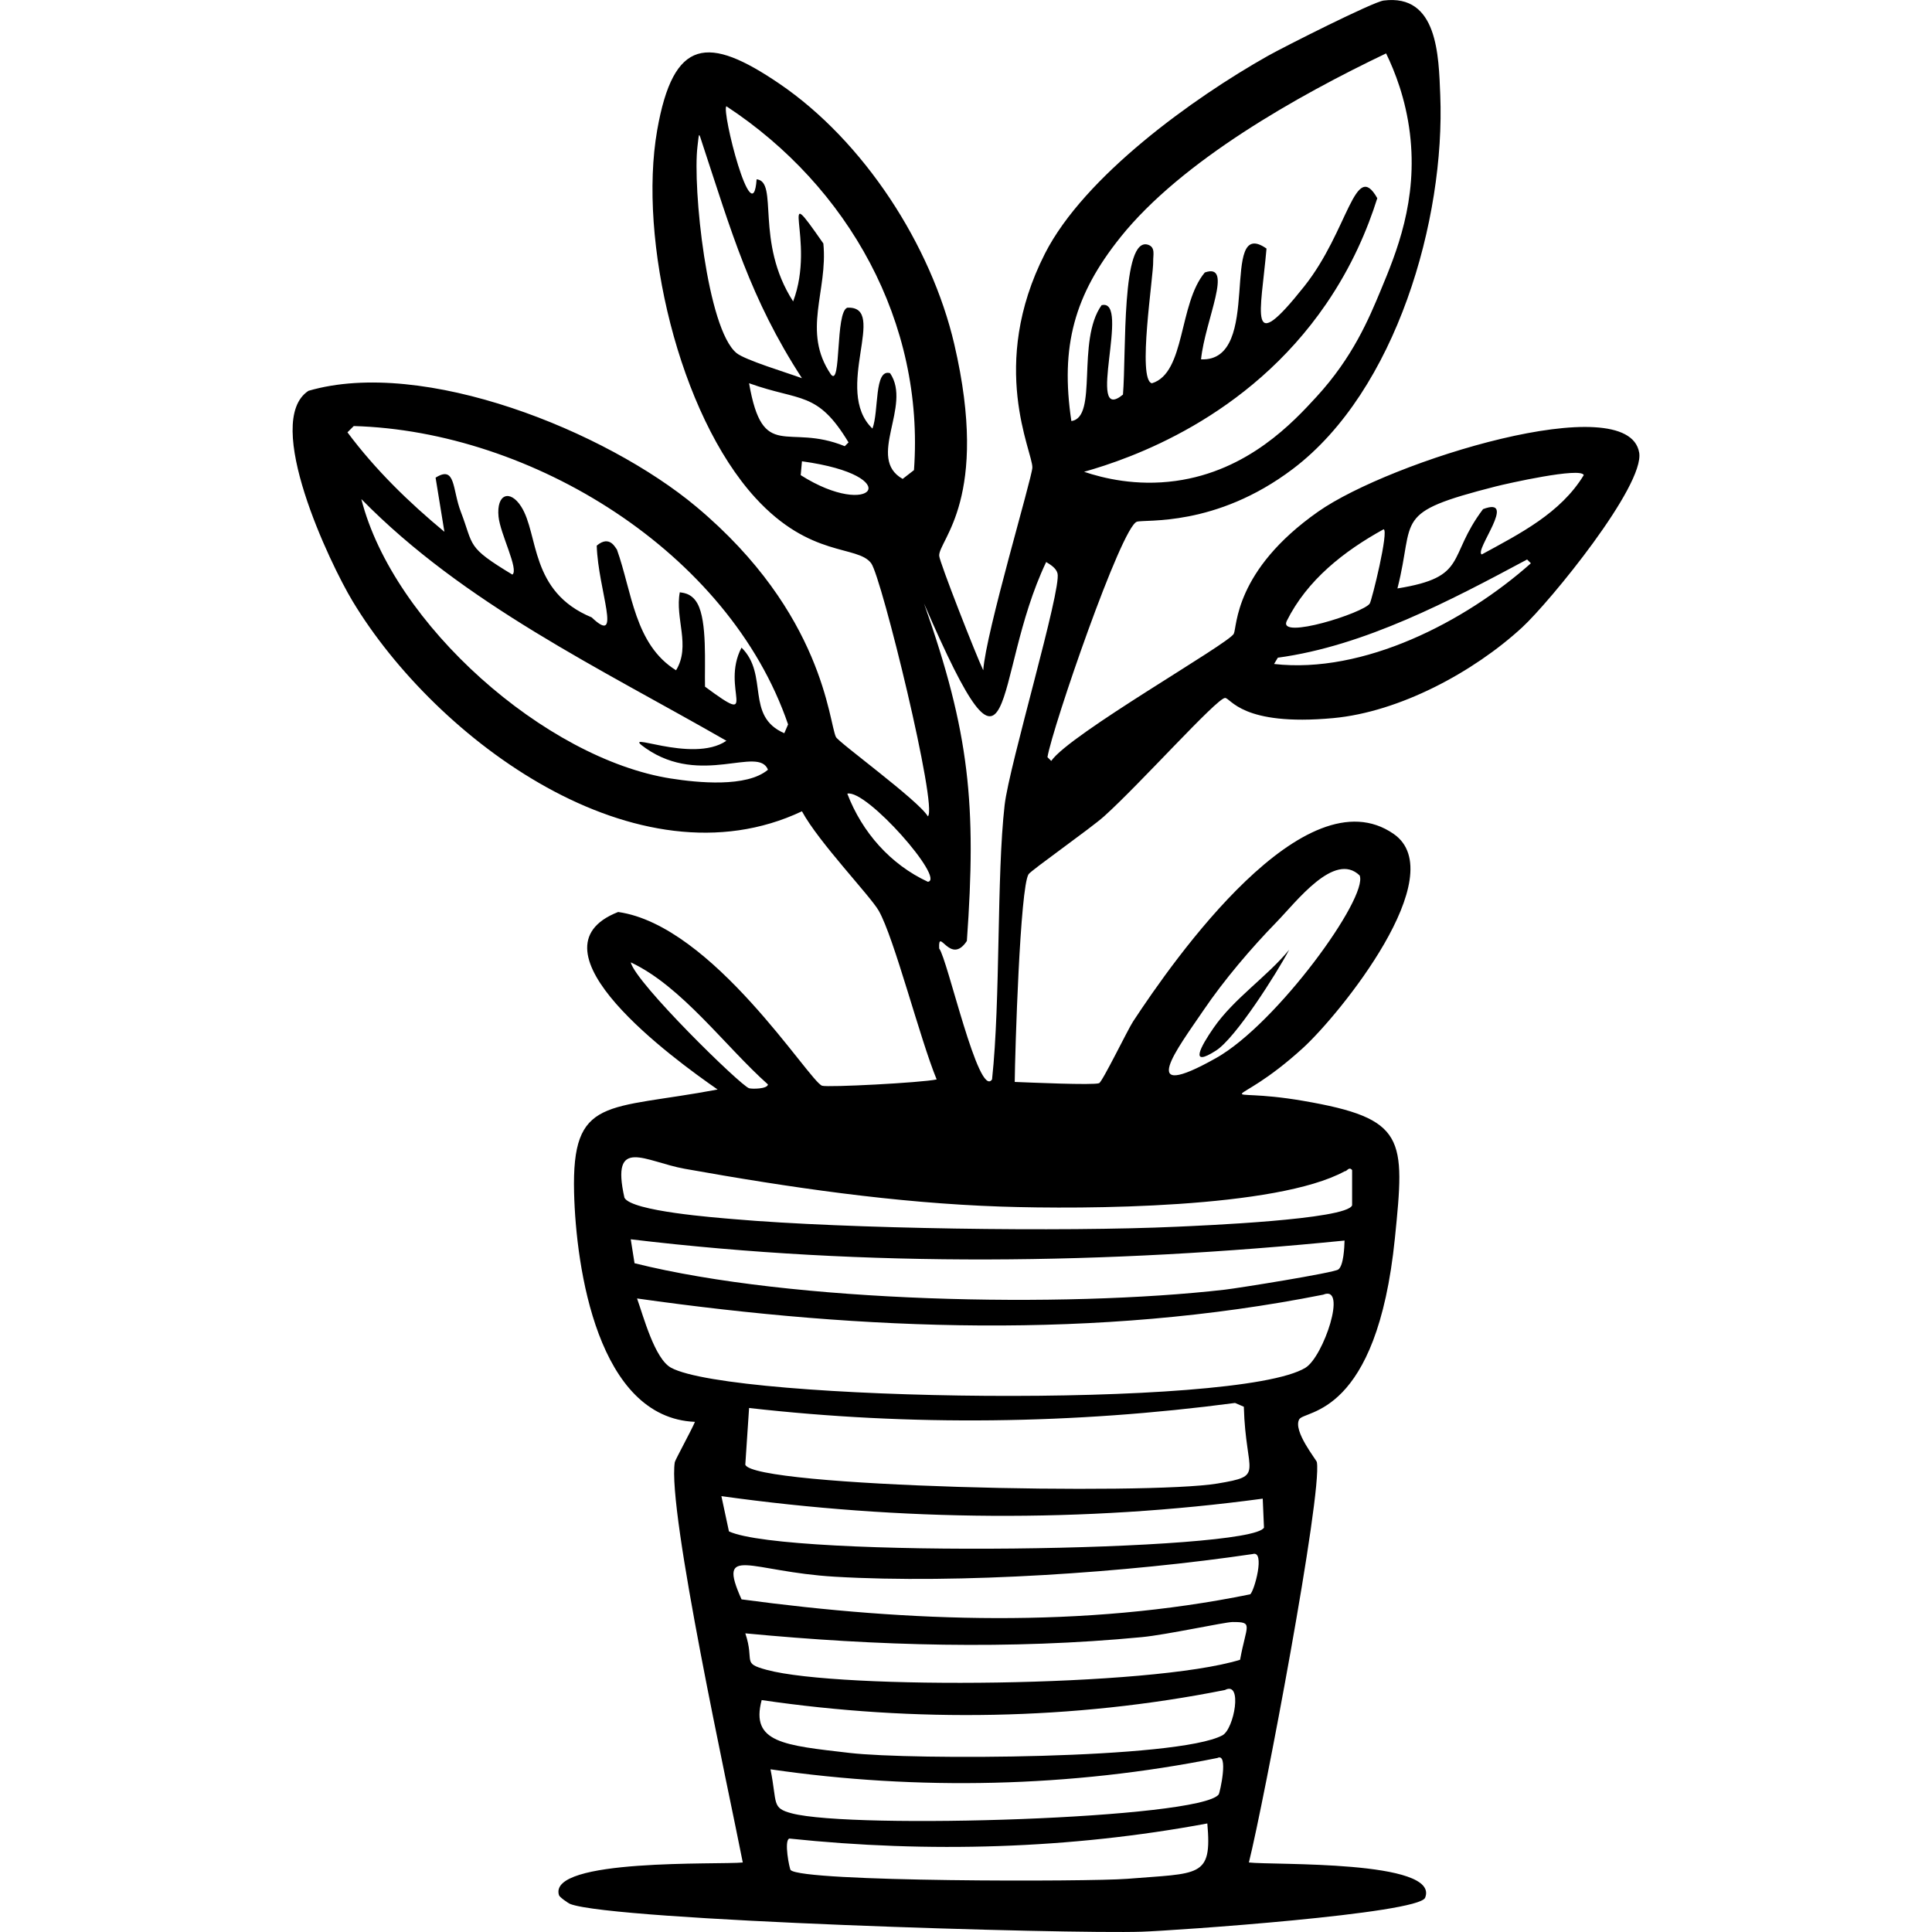 <?xml version="1.0" encoding="UTF-8"?><svg xmlns="http://www.w3.org/2000/svg" viewBox="0 0 1200 1200"><defs><style>.cls-1{fill:#000;}.cls-1,.cls-2{stroke-width:0px;}.cls-3{isolation:isolate;}.cls-2{fill:none;}.cls-4{mix-blend-mode:exclusion;}</style></defs><g class="cls-3"><g id="Layer_2"><g id="Layer_1-2"><g class="cls-4"><path class="cls-1" d="M755.37,652.47c12.18-7.87,37.38-47.55,45.35-62.55-13.72,16.73-34.23,30.15-46.92,48.48-7.97,11.51-15.55,25.14,1.56,14.07Z"/><path class="cls-1" d="M1018.1,281.05c-7-40.34-154.62,5.31-199.39,36.75-52.18,36.64-50.26,71.6-52.39,75.85-3.09,6.19-102.03,62.38-113.38,78.98q-1.17-1.17-2.35-2.35c3.13-18.57,45.87-142.98,55.52-146.22,4.94-1.66,48.81,3.62,96.96-32.84,64.2-48.62,94.62-155.09,91.49-232.23-.99-24.39-1.52-62.94-35.19-58.65-6.61.84-61.81,28.7-71.94,34.41-46.37,26.13-113.99,74.77-138.4,122.76-35.39,69.56-7.5,123.22-7.82,132.93-.21,6.47-28.94,102.52-30.5,125.89-4.33-8.99-27.24-67.35-27.37-71.16-.32-9.71,31.71-35.52,9.38-131.36-14.32-61.48-56.15-126.13-108.69-161.86-44.2-30.06-65.75-28.65-75.85,28.93-11.92,68,13.47,176.32,60.99,228.33,34.29,37.53,63.41,29.18,71.94,40.66,6.46,8.69,41.64,152.32,35.19,157.17-5.78-9.84-55.42-45.88-57.08-49.26-4.46-9.08-7.52-76.78-86.8-143.09-55.97-46.82-169.44-92.77-240.84-71.94-28.8,18.93,13.37,107.35,27.37,130.58,51.97,86.28,176.95,178.9,279.15,130.58,10.36,19.19,42.46,52.58,47.7,61.77,9.62,16.89,25.62,79.72,35.97,104.78-9.32,2.04-67.79,5.07-71.16,3.91-8.03-2.76-67.8-99.62-126.67-107.91-59.33,23.25,35.08,91.73,61.77,110.25-68.91,13.04-90.66,3.73-89.14,64.12,1.18,46.94,14.72,139.8,75.07,142.31-1.84,4.58-12.28,23.64-12.51,25.02-4.87,29.6,33.58,204.4,42.22,248.66-14.08,1.5-121.39-2.76-114.16,20.33.38,1.22,5.65,4.94,7.04,5.47,26.95,10.32,308.82,18.72,355,17.2,20.26-.67,171.94-11.15,175.94-21.11,9.46-23.58-94.56-20.13-109.47-21.89,9.35-37.45,45.71-229.12,42.22-248.66-.26-1.46-15.02-19.4-10.95-26.59,3.33-5.88,48.18-1.36,59.43-112.6,6.3-62.31,7-74.23-57.08-85.23-55.99-9.61-44.99,8.24,0-32.84,22.77-20.79,93.02-107.44,56.3-132.93-55.09-38.24-136.37,77.72-161.86,116.51-3.26,4.97-19.07,37.54-21.11,38.31-3.56,1.36-43.51-.44-52.39-.78.19-18.68,3.3-120.97,8.6-129.02,1.63-2.47,38.65-28.54,46.92-35.97,22.48-20.2,69.82-73.2,75.07-73.5,3.52-.21,10.19,17.79,67.25,12.51,41.11-3.8,87.14-28.54,117.29-56.3,17.22-15.86,76.29-88.11,72.72-108.69ZM416.79,483.57c-77.99-12.24-172.62-95.84-192.36-173.59,63.79,65.11,148.47,105.2,226.76,150.13-21.49,14.73-68.17-7.88-50.04,4.69,34.36,23.83,69.9-1.8,75.85,13.29-13.22,11.17-43.79,8.05-60.21,5.47ZM487.16,455.42c-24.53-10.61-9.43-36.3-26.59-53.17-13.41,25.55,12.45,50.3-22.68,24.24-.34-13.83,1.46-40.4-4.69-51.61-4-7.28-10.45-6.61-10.95-7.04-3.18,16.16,6.95,33.3-2.35,48.48-25.82-16.05-27.31-48.77-36.75-75.07-.67-.34-4.21-9.42-12.51-2.35.86,27.75,16.14,62.93-3.13,44.57-38.69-15.98-32.77-51.55-43.79-68.81-6.9-10.81-15.48-7.98-14.07,6.26,1.05,10.68,12.76,32.86,8.6,35.97-28.88-17.45-23.76-17.5-32.06-39.1-5.34-13.9-3.07-29.01-15.64-21.11q2.74,16.81,5.47,33.62c-22.21-18.41-42.92-38.59-60.21-61.77l3.91-3.91c110.45,3.09,233.06,78.08,269.77,185.32q-1.17,2.74-2.35,5.47ZM695.94,147.33c38.06-47.5,110.2-87.98,164.99-114.16,5.4,11.1,12.13,28.07,14.77,49.55,5.12,41.79-8.49,74.47-18.19,97.77-7.28,17.49-17.24,41.39-39.79,65.94-14.25,15.52-42.33,46.08-87.54,52.29-24.55,3.37-44.97-1.7-56.84-5.68,28.56-8.07,101.65-33.09,150.37-104.28,15.97-23.34,25.68-46.32,31.75-65.66-13.91-24.6-17.81,20.05-45.35,54.74-35.57,44.79-26.95,16.8-23.46-23.46-30.05-21-1.42,70.6-40.66,68.81,2.45-24.21,20.58-60.4,2.34-53.95-16.39,19.56-11.92,62.43-32.84,68.81-9.31-1.87,1.07-66.97.78-75.85-.12-3.62,1.54-8.57-3.13-10.17-16.74-5.5-13.53,67.04-15.64,93.05-23.68,19.46,5.19-60.17-13.29-55.52-15.8,22.19-2,69.78-18.77,71.94-6.92-46.27,1.78-78.32,30.5-114.16ZM433.21,91.03c1.12-9.28.64-9.11,3.13-1.56,17.83,54.03,29.65,96,61.77,145.44-9.15-3.38-35.31-11.24-40.66-15.64-18.28-15.03-27.3-102.9-24.24-128.24ZM465.27,238.04c32.05,11.51,42.33,4.56,61.77,36.75q-1.17,1.17-2.35,2.35c-35.77-14.62-50.85,10.23-59.43-39.1ZM497.33,295.12q.39-4.3.78-8.6c65.77,9.02,43.5,36.73-.78,8.6ZM567.7,291.99q-3.52,2.74-7.04,5.47c-22.79-12.81,5.99-45.41-7.82-65.68-9.99-2.96-6.84,23.6-10.95,34.41-24.88-23.81,10.23-76.4-15.64-75.07-7.53,2.75-3.6,49.83-10.16,41.44-18.23-26.82-1.73-51.7-4.69-81.32-29.93-43-4.17-2.45-18.77,35.97-23.96-37.14-8.79-74.4-22.68-75.85-2.46,34.47-21.96-42.75-18.77-45.35,75.83,49.78,123.16,134.36,116.51,225.98ZM576.31,547.69c-23.22-10.76-40.86-30.75-50.04-54.74,11.93-2.89,61.22,53.4,50.04,54.74ZM391.77,597.73c31.8,14.92,58.54,52.08,85.23,75.85-.4,2.85-9.87,2.89-11.73,2.35-5.17-1.52-70.4-65.32-73.5-78.19ZM699.85,1166.98c-22.5,1.84-201.52,2.06-208.78-5.47-.71-.73-4.3-18.45-.78-19.55,86.07,9.04,174.33,6.53,259.6-9.38,3.04,33.94-4.79,30.71-50.04,34.41ZM756.93,1114.59c-11.64,15.08-227.05,21.7-265.08,11.73-12.79-3.35-8.97-6.05-13.29-27.37,91.43,13.32,186.62,11.26,277.59-7.04,7.11-3.61,1.58,21.64.78,22.68ZM759.28,1077.84c-27.91,14.91-193.31,15.38-231.45,10.95-40.96-4.76-61.83-6.32-54.74-32.84,95.03,13.94,193.54,12.51,287.75-6.26,11.2-5.86,5.71,24.26-1.56,28.15ZM770.23,1030.92c-55.45,17.04-248.72,18.55-294.01,6.26-15.81-4.29-7.3-4.83-13.29-22.68,81.88,7.79,164.34,10.21,246.31,2.35,15.34-1.47,51.56-9.36,56.3-9.38,13.25-.05,8.67,1.63,4.69,23.46ZM776.48,990.26c-103.68,21.17-211.54,17.18-315.9,3.13-15.49-34.6,5.17-17.18,57.86-14.07,77.43,4.56,182.08-2.62,259.6-14.07,8.06-2.54,1,23.28-1.56,25.02ZM452.76,951.17q-2.35-10.95-4.69-21.89c111.13,15.5,225.02,16.56,336.23,1.56q.39,8.99.78,17.99c-7.65,14.84-296.22,19.01-332.32,2.35ZM462.92,909.72q1.17-17.59,2.35-35.19c100.22,11.36,201.76,10.08,301.83-3.13q2.74,1.17,5.47,2.35c1.16,42.5,13.52,42.69-16.42,47.7-43.26,7.24-288.51,2.21-293.23-11.73ZM810.89,849.51c-41.92,25.76-355.91,20.82-394.1,0-10.2-5.56-17.18-32.07-21.11-43.01,141.05,19.95,285.79,25.56,426.16-2.35,15.33-6.43.18,38.52-10.95,45.35ZM831.22,788.52c-2.91,2.08-62.16,11.57-70.37,12.51-100.24,11.49-268.55,8.12-366.73-16.42q-1.17-7.43-2.35-14.86c147.1,17.65,296.31,15.48,443.36.78-.12,4.12-.57,15.6-3.91,17.99ZM747.55,627.44c12.74-18.76,29.5-38.48,45.35-54.74,12.36-12.68,35.98-44.06,51.61-28.93,5.49,13.53-51.37,92.11-89.14,113.38-50.48,28.43-23.97-5.92-7.82-29.71ZM835.13,727.53c1.59.06,2.67-3.19,4.69-.78v21.89c-3.24,8.93-94.51,12.64-108.69,13.29-70.48,3.27-205.63,1.36-275.24-4.69-11.1-.96-63.51-4.85-68.03-13.29-8.73-38.67,12.9-22.39,37.53-17.98,64.57,11.53,130.61,21.25,196.27,23.46,52.57,1.77,171.17,1.11,213.47-21.89ZM624,499.99c-5.05,44.08-2.48,120.85-7.82,170.46-8.31,12.38-27.69-74.91-32.84-81.32-.67-13.96,6.91,10.94,17.2-4.69,6.04-84.65,1.78-129.16-26.59-209.56,58.28,134.69,41.56,46.14,75.85-25.8,2.71,1.67,6.15,3.69,7.04,7.04,2.63,9.95-30.01,119.12-32.84,143.88ZM799.16,385.83c12.74-25.65,35.63-43.52,60.21-57.08,3.44.52-7.27,44.12-8.6,46.13-3.87,5.85-56.85,22.63-51.61,10.95ZM791.34,412.41q1.17-1.96,2.35-3.91c53.75-7.26,107.13-35.44,154.82-60.99q1.17,1.17,2.35,2.35c-41.05,36.53-104.04,68.87-159.52,62.55ZM920.36,344.38c-4.95-2.23,22.74-36.46.78-28.15-22.63,30.03-8.77,42.14-53.17,49.26,11.3-44.11-3.9-46.77,60.99-63.34,6.9-1.76,53.09-12.19,54.74-7.04-14.36,23.63-39.74,36.39-63.34,49.26Z"/><rect class="cls-2" y="0" width="1200" height="1200"/></g></g></g></g></svg>
